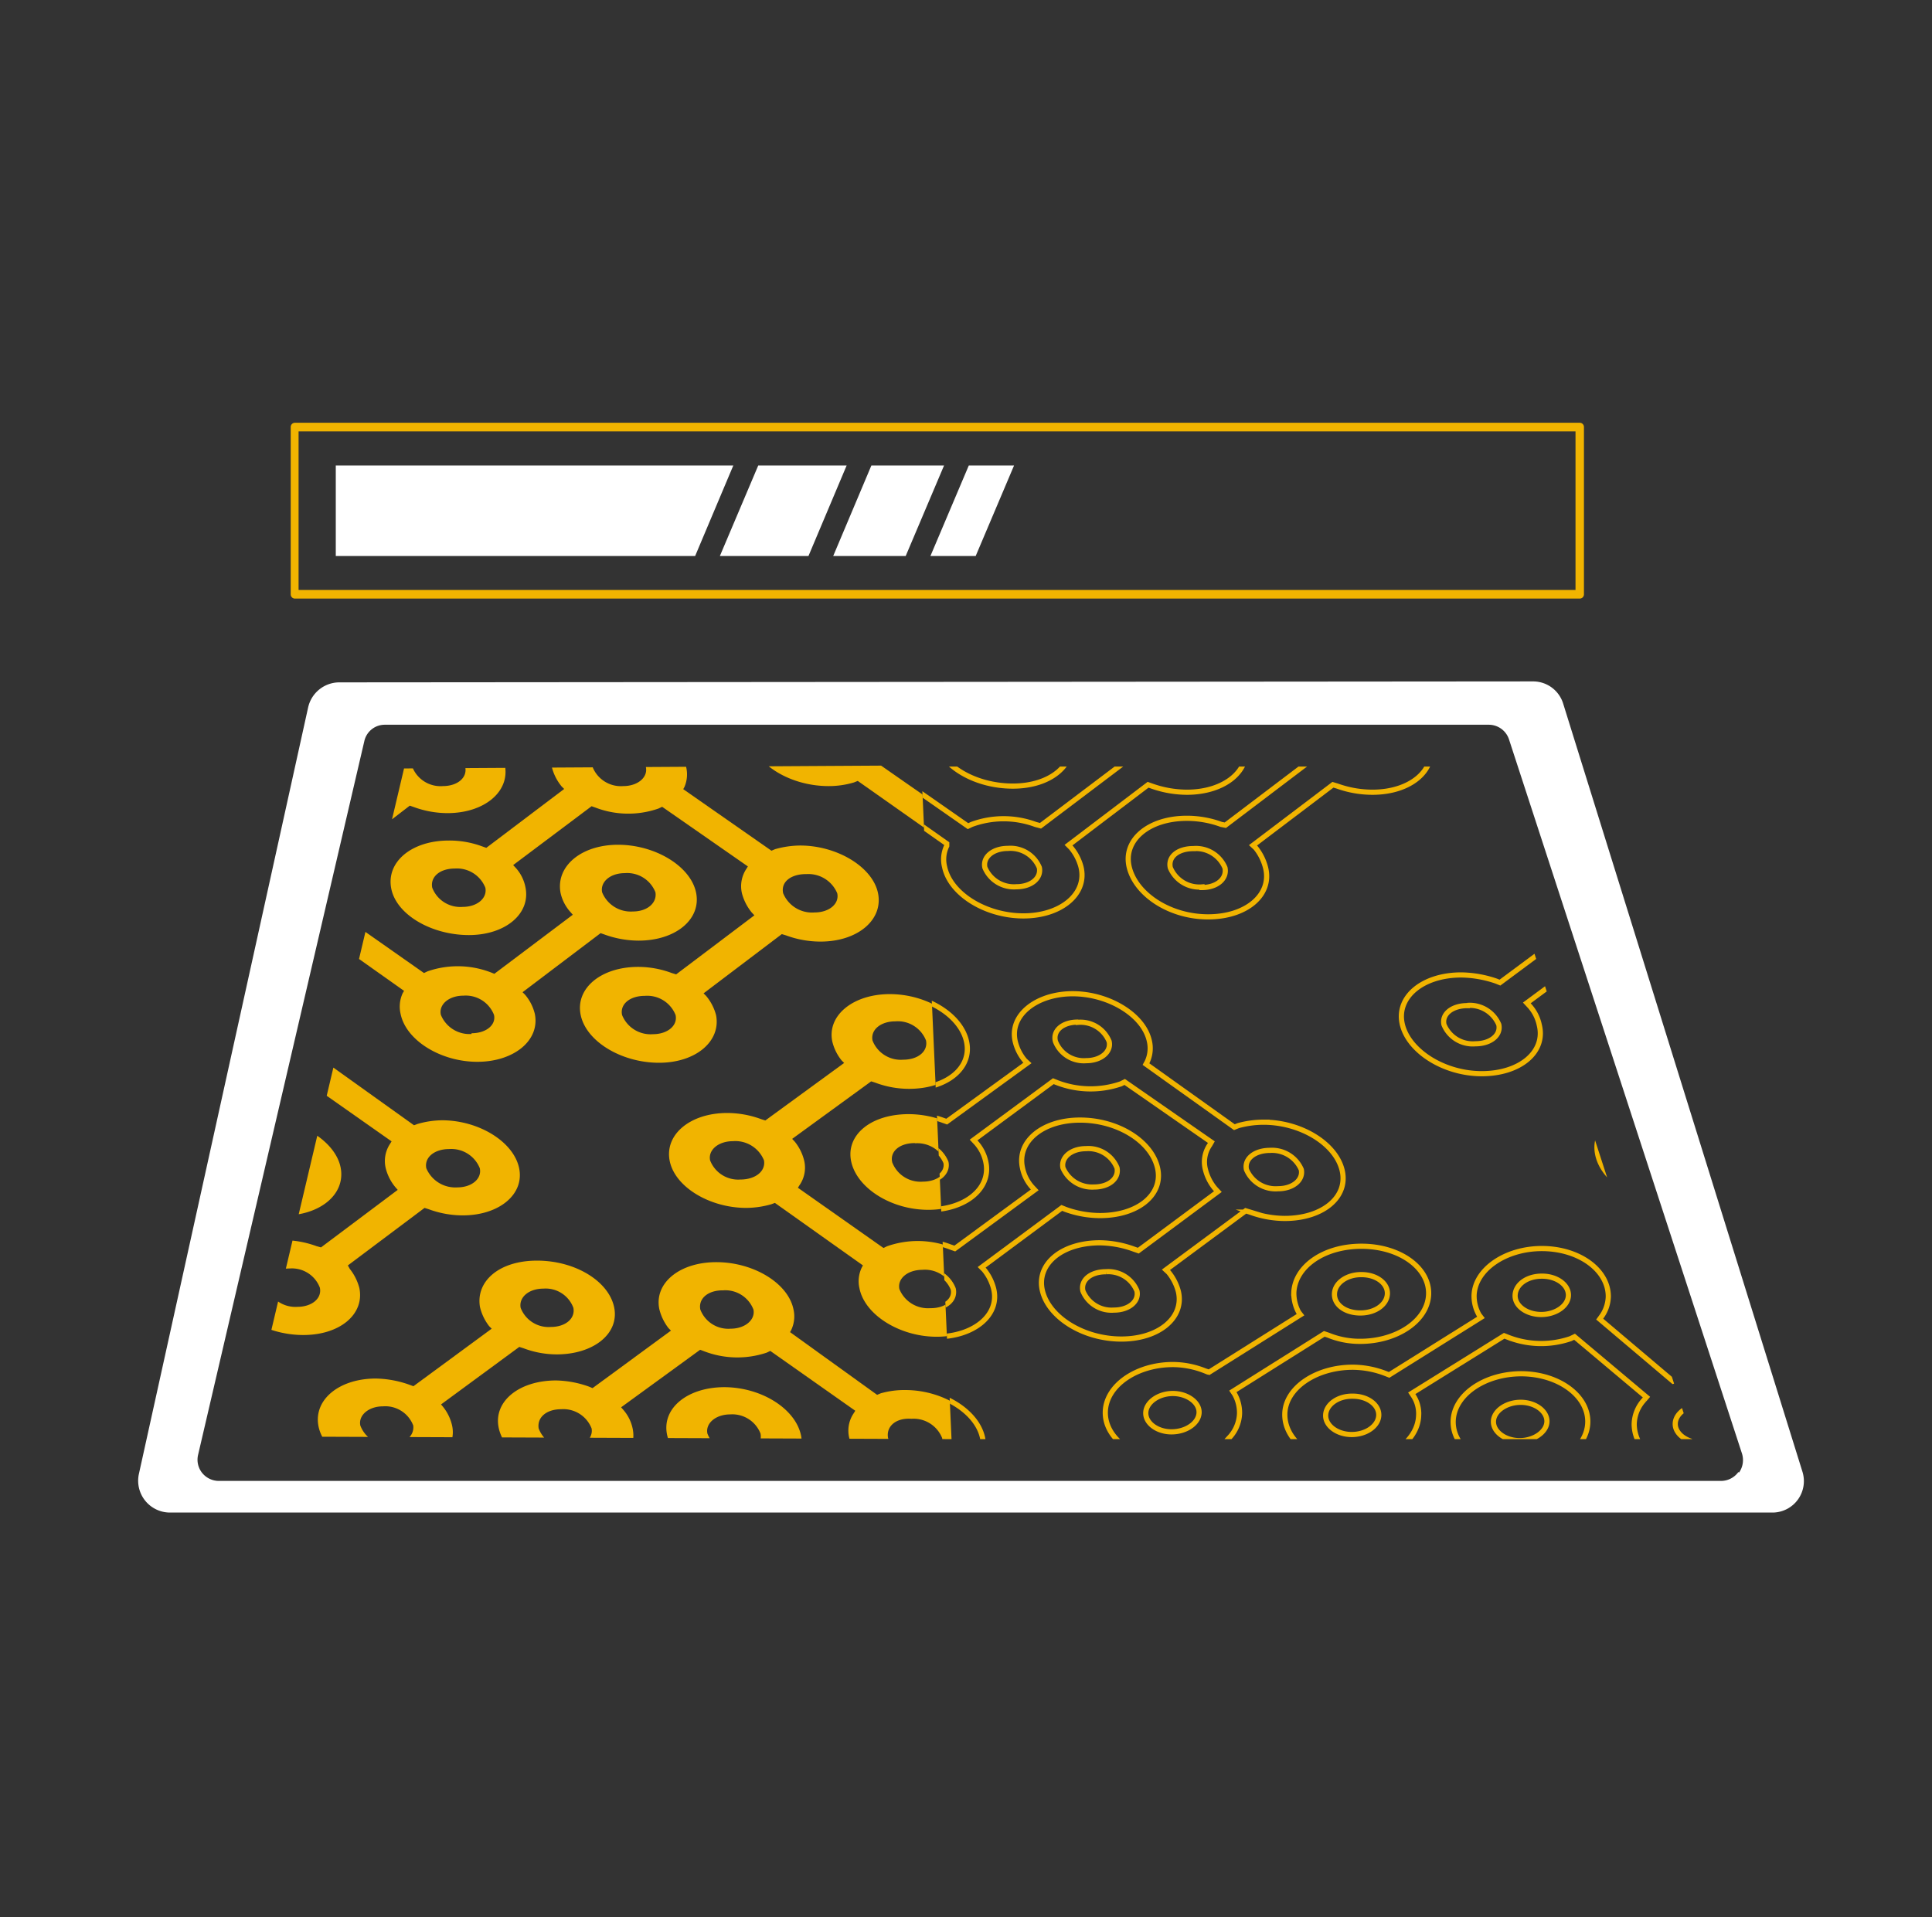 <svg id="Calque_1" data-name="Calque 1" xmlns="http://www.w3.org/2000/svg" xmlns:xlink="http://www.w3.org/1999/xlink" viewBox="0 0 100.75 100"><rect x="0" y="0" width="100.75" height="100" fill="#333333" stroke="none"/><defs><style>.cls-1,.cls-6{fill:none;}.cls-2{fill:#f1b400;}.cls-3{fill:#fff;}.cls-4{clip-path:url(#clip-path);}.cls-5{clip-path:url(#clip-path-2);}.cls-6{stroke:#f1b400;stroke-miterlimit:10;stroke-width:0.27px;}</style><clipPath id="clip-path"><polygon class="cls-1" points="49.62 75.06 12.84 74.92 21.07 40.08 48.04 39.92 49.62 75.06"/></clipPath><clipPath id="clip-path-2"><polygon class="cls-1" points="88.24 75.06 49.62 75.06 48.04 39.98 76.85 39.98 88.24 75.06"/></clipPath></defs><title>EMSF_Pictos - Product-PCB</title><path class="cls-2" d="M82.38,31.22h-67a.22.22,0,0,1-.22-.22V22.28a.22.22,0,0,1,.22-.23h67a.22.22,0,0,1,.22.23V31A.22.22,0,0,1,82.38,31.22Zm-66.81-.45H82.16V22.5H15.57Z"/><polygon class="cls-3" points="36.25 29 17.51 29 17.51 24.28 38.24 24.28 36.25 29"/><polygon class="cls-3" points="42.16 29 37.54 29 39.54 24.28 44.15 24.28 42.16 29"/><polygon class="cls-3" points="47.23 29 43.45 29 45.44 24.28 49.23 24.28 47.23 29"/><polygon class="cls-3" points="50.88 29 48.52 29 50.52 24.28 52.88 24.28 50.88 29"/><g class="cls-4"><path class="cls-2" d="M32.23,44.06c-1.92,0-3.25,1.12-3,2.5a2.17,2.17,0,0,0,.51,1l.13.15-4.09,3.08-.2-.08a4.81,4.81,0,0,0-3.28-.05l-.19.09-4.43-3.11.08-.13A1.67,1.67,0,0,0,18,46.24a2.33,2.33,0,0,0-.5-1l-.13-.15,4-3.07.23.08a5.13,5.13,0,0,0,1.73.31c1.93,0,3.26-1.12,3-2.49s-2.08-2.45-4-2.44S19.14,38.61,19.42,40a2.69,2.69,0,0,0,.5,1l.13.13-4,3.06-.22-.08A5.25,5.25,0,0,0,14,43.77c-1.9,0-3.22,1.12-2.94,2.49s2.06,2.47,4,2.47a4.79,4.79,0,0,0,1.29-.18l.19-.08,4.53,3.21L21,51.8a1.67,1.67,0,0,0-.11,1.08c.28,1.38,2.09,2.5,4,2.5s3.28-1.12,3-2.5a2.42,2.42,0,0,0-.51-1l-.13-.13,4.07-3.08.2.07a5.27,5.27,0,0,0,1.78.32c1.94,0,3.28-1.12,3-2.5S34.17,44.06,32.23,44.06ZM22.67,39a1.56,1.56,0,0,1,1.59,1c.12.55-.39,1-1.17,1a1.58,1.58,0,0,1-1.59-1C21.39,39.41,21.92,39,22.67,39Zm-7.92,8.27a1.58,1.58,0,0,1-1.58-1c-.11-.53.42-1,1.17-1a1.6,1.6,0,0,1,1.61,1C16.06,46.79,15.53,47.23,14.75,47.23Zm9.84,6.66a1.61,1.61,0,0,1-1.6-1c-.12-.54.42-1,1.18-1a1.58,1.58,0,0,1,1.59,1C25.88,53.44,25.37,53.89,24.59,53.89ZM33,47.54a1.61,1.61,0,0,1-1.6-1c-.11-.54.42-1,1.18-1a1.58,1.58,0,0,1,1.6,1C34.27,47.09,33.76,47.54,33,47.54Z"/><path class="cls-2" d="M24.45,48.77c1.91,0,3.24-1.12,2.95-2.5a2.1,2.1,0,0,0-.5-1l-.14-.15,4.09-3.07.2.07a4.78,4.78,0,0,0,3.29.05l.19-.09L39,45.19l-.08.13a1.63,1.63,0,0,0-.23,1.27,2.61,2.61,0,0,0,.51,1l.14.15-4.08,3.08-.23-.07a5,5,0,0,0-1.75-.32c-1.94,0-3.28,1.12-3,2.5s2.11,2.49,4.06,2.5,3.27-1.13,3-2.49a2.58,2.58,0,0,0-.52-1l-.13-.13,4.08-3.09.23.07a5.2,5.2,0,0,0,1.79.32c1.93,0,3.27-1.13,3-2.51s-2.14-2.5-4.06-2.5a4.87,4.87,0,0,0-1.31.19l-.19.08-4.6-3.21.06-.11A1.65,1.65,0,0,0,35.78,40c-.3-1.38-2.11-2.48-4-2.47s-3.27,1.12-3,2.49a2.57,2.57,0,0,0,.51,1l.13.13-4.06,3.07-.2-.07a4.91,4.91,0,0,0-1.76-.31c-1.93,0-3.26,1.11-3,2.49S22.51,48.77,24.45,48.77Zm9.6,5.17a1.6,1.6,0,0,1-1.61-1c-.12-.56.4-1,1.19-1a1.59,1.59,0,0,1,1.6,1C35.35,53.49,34.81,53.94,34.05,53.94Zm8-8.35a1.63,1.63,0,0,1,1.61,1c.12.54-.41,1-1.18,1a1.63,1.63,0,0,1-1.64-1C40.71,46,41.24,45.6,42,45.59ZM32.08,39a1.61,1.61,0,0,1,1.6,1c.12.54-.42,1-1.18,1a1.59,1.59,0,0,1-1.6-1C30.78,39.42,31.29,39,32.08,39ZM23.72,45.3a1.59,1.59,0,0,1,1.59,1c.11.54-.42,1-1.18,1a1.57,1.57,0,0,1-1.59-1C22.43,45.74,22.93,45.3,23.72,45.3Z"/><path class="cls-2" d="M56.32,58.42c-1.94,0-3.3,1.11-3,2.49a2.13,2.13,0,0,0,.5,1l.14.15-4.17,3.06-.2-.07A4.81,4.81,0,0,0,46.26,65l-.19.09-4.46-3.14.08-.13a1.6,1.6,0,0,0,.25-1.27,2.52,2.52,0,0,0-.49-1l-.14-.15,4.12-3,.22.07a5,5,0,0,0,1.75.32c2,0,3.31-1.11,3-2.48s-2.09-2.46-4-2.46-3.27,1.11-3,2.46a2.49,2.49,0,0,0,.49,1l.13.13-4.11,3-.22-.07a5.13,5.13,0,0,0-1.77-.32c-1.91,0-3.26,1.11-3,2.48S37,63,38.92,63a4.85,4.85,0,0,0,1.3-.19l.19-.07L45,66l-.06.11a1.65,1.65,0,0,0-.12,1.09c.28,1.38,2.09,2.51,4,2.52s3.33-1.1,3-2.49a2.55,2.55,0,0,0-.5-1l-.13-.13L55.37,63l.2.08a5.33,5.33,0,0,0,1.79.32c2,0,3.33-1.11,3-2.5S58.28,58.42,56.32,58.42Zm-9.63-5.15a1.58,1.58,0,0,1,1.6,1c.11.55-.4,1-1.19,1a1.58,1.58,0,0,1-1.6-1C45.39,53.71,45.93,53.27,46.69,53.27Zm-8.08,8.25a1.57,1.57,0,0,1-1.58-1c-.11-.54.43-1,1.19-1a1.61,1.61,0,0,1,1.62,1C39.94,61.08,39.4,61.52,38.61,61.52Zm9.9,6.71a1.61,1.61,0,0,1-1.61-1c-.11-.55.44-1,1.2-1a1.58,1.58,0,0,1,1.61,1C49.83,67.79,49.31,68.24,48.51,68.23Zm8.54-6.32a1.65,1.65,0,0,1-1.62-1c-.11-.54.43-1,1.2-1a1.61,1.61,0,0,1,1.62,1C58.36,61.46,57.84,61.91,57.05,61.91Z"/><path class="cls-2" d="M48.41,63.1c1.93,0,3.29-1.11,3-2.49a2.15,2.15,0,0,0-.5-1l-.14-.15,4.16-3.07.2.08a4.87,4.87,0,0,0,3.32.06l.2-.1,4.52,3.14-.08.14A1.56,1.56,0,0,0,62.86,61a2.48,2.48,0,0,0,.51,1l.14.15-4.15,3.08-.23-.08a5.38,5.38,0,0,0-1.77-.33c-2,0-3.33,1.12-3,2.5s2.12,2.51,4.09,2.52,3.32-1.11,3-2.48a2.65,2.65,0,0,0-.51-1l-.14-.13,4.16-3.08.23.07a5.31,5.31,0,0,0,1.8.33c2,0,3.33-1.12,3-2.51s-2.15-2.51-4.1-2.51a5,5,0,0,0-1.32.18l-.2.08L59.76,55.5l.06-.11a1.67,1.67,0,0,0,.12-1.08c-.29-1.37-2.12-2.48-4-2.48s-3.31,1.11-3,2.48a2.42,2.42,0,0,0,.5,1l.14.13L49.37,58.5l-.2-.07a5.27,5.27,0,0,0-1.78-.32c-2,0-3.3,1.11-3,2.48S46.46,63.1,48.41,63.1Zm9.68,5.23a1.61,1.61,0,0,1-1.62-1c-.12-.56.4-1,1.2-1a1.61,1.61,0,0,1,1.62,1C59.41,67.88,58.86,68.33,58.09,68.33ZM66.23,60a1.66,1.66,0,0,1,1.63,1c.11.54-.43,1-1.21,1A1.65,1.65,0,0,1,65,61C64.88,60.44,65.43,60,66.23,60Zm-10-6.68a1.61,1.61,0,0,1,1.61,1c.12.54-.43,1-1.19,1a1.59,1.59,0,0,1-1.61-1C54.89,53.76,55.41,53.31,56.2,53.31Zm-8.5,6.31a1.61,1.61,0,0,1,1.6,1c.11.54-.43,1-1.2,1a1.58,1.58,0,0,1-1.6-1C46.39,60.06,46.91,59.62,47.7,59.62Z"/><path class="cls-2" d="M85.32,51.21c-2,0-3.36,1.13-3.06,2.54a2.16,2.16,0,0,0,.52,1l.14.15-4.24,3.13L78.47,58a5,5,0,0,0-3.39-.06l-.19.1-4.58-3.19.08-.14a1.62,1.62,0,0,0,.25-1.28,2.58,2.58,0,0,0-.51-1L70,52.23l4.19-3.12.23.08a5.2,5.2,0,0,0,1.79.32c2,0,3.37-1.14,3.08-2.53s-2.15-2.5-4.14-2.5-3.34,1.14-3,2.51a2.62,2.62,0,0,0,.51,1l.14.13-4.19,3.12-.23-.08a5.31,5.31,0,0,0-1.81-.32c-2,0-3.32,1.13-3,2.53s2.13,2.53,4.09,2.53a5,5,0,0,0,1.33-.19l.2-.07L73.76,59l-.06.12a1.74,1.74,0,0,0-.12,1.1c.3,1.41,2.16,2.55,4.14,2.56s3.39-1.13,3.09-2.54a2.55,2.55,0,0,0-.51-1L80.16,59l4.21-3.13.21.08a5.9,5.9,0,0,0,1.84.33c2,0,3.4-1.14,3.09-2.55S87.33,51.21,85.32,51.21ZM75.46,46a1.59,1.59,0,0,1,1.63,1c.12.57-.41,1-1.21,1a1.63,1.63,0,0,1-1.64-1C74.13,46.44,74.68,46,75.46,46ZM67.24,54.4a1.64,1.64,0,0,1-1.62-1c-.12-.55.43-1,1.21-1a1.66,1.66,0,0,1,1.66,1C68.6,54,68.05,54.4,67.24,54.4ZM77.4,61.21a1.67,1.67,0,0,1-1.65-1c-.12-.55.43-1,1.22-1a1.64,1.64,0,0,1,1.65,1C78.74,60.75,78.21,61.21,77.4,61.21Zm8.68-6.46a1.66,1.66,0,0,1-1.65-1c-.12-.55.43-1,1.22-1a1.65,1.65,0,0,1,1.66,1C87.43,54.3,86.9,54.76,86.08,54.75Z"/><path class="cls-2" d="M77.27,56c2,0,3.35-1.14,3-2.54a2.14,2.14,0,0,0-.51-1l-.14-.15,4.23-3.13.21.08a5,5,0,0,0,3.4.05l.19-.09,4.64,3.18-.08.13A1.62,1.62,0,0,0,92,53.8a2.48,2.48,0,0,0,.53,1l.14.15-4.23,3.14L88.23,58a5.36,5.36,0,0,0-1.81-.33c-2,0-3.4,1.14-3.1,2.55s2.17,2.54,4.19,2.55,3.38-1.14,3.08-2.53a2.61,2.61,0,0,0-.53-1.05l-.13-.14L94.16,56l.23.08a5.81,5.81,0,0,0,1.85.33c2,0,3.39-1.15,3.08-2.56s-2.21-2.55-4.2-2.55a5.18,5.18,0,0,0-1.35.19l-.2.08-4.74-3.28.06-.12A1.71,1.71,0,0,0,89,47c-.3-1.4-2.17-2.53-4.15-2.53S81.47,45.64,81.77,47a2.48,2.48,0,0,0,.52,1l.13.13-4.2,3.12-.2-.08a5.81,5.81,0,0,0-1.82-.32c-2,0-3.38,1.14-3.08,2.54S75.27,56,77.27,56Zm9.91,5.29a1.65,1.65,0,0,1-1.66-1c-.12-.57.41-1,1.23-1a1.65,1.65,0,0,1,1.66,1C88.53,60.83,88,61.28,87.18,61.28Zm8.28-8.49a1.69,1.69,0,0,1,1.67,1c.12.55-.44,1-1.23,1a1.72,1.72,0,0,1-1.7-1C94.08,53.25,94.64,52.79,95.46,52.79ZM85.17,46a1.66,1.66,0,0,1,1.66,1c.12.55-.43,1-1.22,1A1.62,1.62,0,0,1,84,47C83.84,46.47,84.36,46,85.17,46Zm-8.65,6.44a1.64,1.64,0,0,1,1.64,1c.12.55-.43,1-1.22,1a1.62,1.62,0,0,1-1.64-1C75.18,52.9,75.71,52.45,76.52,52.45Z"/><path class="cls-2" d="M-19,56.17c1.84,0,3.17-1.08,2.93-2.43a2,2,0,0,0-.44-1l-.13-.15,4-3,.19.07a4.56,4.56,0,0,0,3.17.06l.19-.1,4.22,3.05-.07.13a1.61,1.61,0,0,0-.27,1.23,2.48,2.48,0,0,0,.46,1l.13.14-4,3-.22-.08a4.81,4.81,0,0,0-1.68-.31c-1.88,0-3.21,1.09-3,2.44s2,2.43,3.84,2.44,3.19-1.09,3-2.43a2.43,2.43,0,0,0-.46-1l-.12-.13,4-3,.22.08a5,5,0,0,0,1.71.31c1.87,0,3.2-1.09,3-2.44s-2-2.44-3.83-2.44a4.64,4.64,0,0,0-1.27.18l-.19.07-4.32-3.13,0-.11a1.6,1.6,0,0,0,.14-1c-.24-1.34-2-2.42-3.79-2.41s-3.19,1.09-3,2.42a2.41,2.41,0,0,0,.45,1l.13.12-4,3-.19-.07a5,5,0,0,0-1.69-.31c-1.86,0-3.19,1.09-3,2.42S-20.86,56.17-19,56.17Zm9.1,5.06a1.47,1.47,0,0,1-1.52-1c-.1-.55.41-1,1.17-1a1.47,1.47,0,0,1,1.52,1C-8.62,60.8-9.16,61.24-9.89,61.23Zm8-8.12a1.52,1.52,0,0,1,1.53,1c.1.52-.44,1-1.18,1a1.53,1.53,0,0,1-1.55-1C-3.2,53.55-2.67,53.11-1.91,53.11Zm-9.39-6.48a1.49,1.49,0,0,1,1.52,1c.09.53-.44,1-1.17,1a1.46,1.46,0,0,1-1.51-1C-12.56,47.07-12,46.63-11.3,46.63Zm-8.28,6.15a1.51,1.51,0,0,1,1.51,1c.09.53-.44,1-1.17,1a1.46,1.46,0,0,1-1.51-1C-20.84,53.22-20.33,52.78-19.58,52.78Z"/><path class="cls-2" d="M37.78,72.35c-1.91,0-3.26,1.08-3,2.45a2.18,2.18,0,0,0,.49,1l.13.15-4.13,3-.19-.08a4.82,4.82,0,0,0-3.28-.08l-.19.09-4.36-3.13.07-.13a1.59,1.59,0,0,0,.26-1.25,2.4,2.4,0,0,0-.48-1L23,73.25l4.08-3,.22.07a4.91,4.91,0,0,0,1.73.32c1.92,0,3.27-1.08,3-2.44s-2-2.44-4-2.45-3.23,1.08-3,2.42a2.6,2.6,0,0,0,.48,1l.13.13-4.08,3-.22-.08a5.46,5.46,0,0,0-1.74-.32c-1.89,0-3.23,1.08-3,2.44s2,2.47,3.91,2.49a4.71,4.71,0,0,0,1.28-.18l.2-.07,4.46,3.23-.06.11A1.65,1.65,0,0,0,26.34,81c.26,1.37,2,2.5,3.95,2.52s3.29-1.09,3-2.46a2.46,2.46,0,0,0-.48-1l-.13-.13,4.1-3L37,77a5.47,5.47,0,0,0,1.77.32c1.94,0,3.29-1.08,3-2.46S39.72,72.36,37.78,72.35Zm-9.44-5.14a1.54,1.54,0,0,1,1.56,1c.11.55-.4,1-1.18,1a1.56,1.56,0,0,1-1.57-1C27.05,67.65,27.59,67.21,28.34,67.21Zm-8,8.14a1.55,1.55,0,0,1-1.55-1c-.11-.53.43-1,1.18-1a1.56,1.56,0,0,1,1.58,1C21.62,74.91,21.08,75.35,20.3,75.35ZM30,82a1.59,1.59,0,0,1-1.58-1c-.1-.54.44-1,1.2-1a1.54,1.54,0,0,1,1.57,1C31.3,81.6,30.79,82,30,82Zm8.47-6.23a1.57,1.57,0,0,1-1.58-1c-.11-.53.43-1,1.19-1a1.58,1.58,0,0,1,1.58,1C39.77,75.37,39.26,75.81,38.47,75.8Z"/><path class="cls-2" d="M30,77c1.9,0,3.25-1.08,3-2.45a2.15,2.15,0,0,0-.48-1l-.13-.15,4.12-3,.19.07a4.82,4.82,0,0,0,3.28.08l.19-.09,4.43,3.12-.08.13a1.61,1.61,0,0,0-.24,1.26,2.39,2.39,0,0,0,.49,1l.14.15-4.12,3L40.49,79a5.16,5.16,0,0,0-1.74-.33c-1.94,0-3.29,1.09-3,2.46s2.06,2.49,4,2.51,3.28-1.08,3-2.45a2.69,2.69,0,0,0-.5-1l-.13-.13,4.12-3,.23.08a5.34,5.34,0,0,0,1.77.33c1.93,0,3.29-1.09,3-2.47s-2.09-2.49-4-2.5a4.52,4.52,0,0,0-1.31.17l-.19.08L41.2,69.48l.06-.11a1.65,1.65,0,0,0,.12-1.07c-.27-1.36-2.06-2.46-4-2.47s-3.27,1.09-3,2.44a2.63,2.63,0,0,0,.48,1l.13.13-4.09,3-.19-.08A5.36,5.36,0,0,0,29,72c-1.92,0-3.26,1.08-3,2.44S28,76.94,30,77Zm9.49,5.21a1.59,1.59,0,0,1-1.59-1c-.11-.56.41-1,1.2-1a1.58,1.58,0,0,1,1.59,1C40.75,81.73,40.21,82.17,39.44,82.16ZM47.53,74a1.6,1.6,0,0,1,1.6,1c.11.54-.43,1-1.19,1a1.62,1.62,0,0,1-1.63-1C46.2,74.38,46.74,73.94,47.53,74ZM37.71,67.3a1.57,1.57,0,0,1,1.58,1c.11.53-.43,1-1.19,1a1.56,1.56,0,0,1-1.58-1C36.41,67.73,36.92,67.29,37.71,67.3Zm-8.44,6.2a1.58,1.58,0,0,1,1.58,1c.1.53-.44,1-1.19,1a1.54,1.54,0,0,1-1.57-1C28,73.93,28.49,73.5,29.27,73.5Z"/><path class="cls-2" d="M79.34,71.65c-1.92,0-3.52,1.1-3.56,2.47a1.83,1.83,0,0,0,.27,1l.1.15-4.83,3-.18-.08a4.66,4.66,0,0,0-3.27-.08l-.22.09L64,75.1l.11-.12a1.93,1.93,0,0,0,.53-1.26,2,2,0,0,0-.25-1l-.1-.15,4.77-3,.21.07a4.34,4.34,0,0,0,1.66.32c1.93,0,3.53-1.09,3.57-2.46S73,65,71,65s-3.49,1.09-3.53,2.44a2.11,2.11,0,0,0,.25,1l.1.13-4.77,3-.21-.07a4.6,4.6,0,0,0-1.67-.33c-1.9,0-3.49,1.09-3.53,2.46s1.47,2.5,3.36,2.51A5.29,5.29,0,0,0,62.38,76l.21-.07,3.76,3.25-.09.11a2,2,0,0,0-.37,1.08c0,1.39,1.5,2.53,3.41,2.54s3.55-1.09,3.59-2.48a2.08,2.08,0,0,0-.26-1l-.11-.13,4.81-3.05.18.08a4.91,4.91,0,0,0,1.71.33c1.94,0,3.55-1.1,3.58-2.48S81.28,71.66,79.34,71.65ZM71,66.48c.78,0,1.37.45,1.35,1s-.62,1-1.41,1-1.37-.43-1.35-1S70.24,66.47,71,66.48Zm-9.91,8.2c-.75,0-1.36-.46-1.34-1s.66-1,1.41-1,1.39.46,1.37,1S61.87,74.68,61.09,74.68Zm8.25,6.73c-.76,0-1.37-.46-1.36-1s.66-1,1.42-1,1.38.46,1.36,1S70.13,81.42,69.34,81.41Zm9.91-6.27c-.76,0-1.38-.46-1.37-1s.66-1,1.42-1,1.38.46,1.37,1S80,75.14,79.25,75.14Z"/><path class="cls-2" d="M70.43,76.29c1.91,0,3.51-1.09,3.55-2.47a1.71,1.71,0,0,0-.26-1l-.1-.15,4.82-3,.18.07a4.74,4.74,0,0,0,3.28.08l.21-.1,3.75,3.15-.11.13a1.93,1.93,0,0,0-.53,1.27,2,2,0,0,0,.27,1l.1.15-4.81,3.06-.21-.08A4.45,4.45,0,0,0,78.89,78c-2,0-3.56,1.09-3.59,2.48s1.51,2.51,3.47,2.53,3.54-1.1,3.57-2.47a2.11,2.11,0,0,0-.27-1l-.1-.14,4.82-3,.21.07a4.65,4.65,0,0,0,1.71.33c1.94,0,3.55-1.1,3.58-2.48s-1.55-2.52-3.48-2.53a5.43,5.43,0,0,0-1.35.18l-.21.07-3.83-3.24.08-.11a1.87,1.87,0,0,0,.37-1.07c0-1.38-1.52-2.49-3.44-2.5s-3.53,1.1-3.56,2.46a2,2,0,0,0,.26,1l.1.13-4.79,3-.18-.07a4.84,4.84,0,0,0-1.69-.33C68.64,71.3,67,72.4,67,73.78S68.49,76.28,70.43,76.29Zm8.37,5.26c-.79,0-1.38-.47-1.37-1s.63-1,1.42-1,1.39.44,1.37,1S79.57,81.55,78.8,81.55Zm10-8.29c.77,0,1.4.46,1.39,1s-.66,1-1.43,1-1.41-.46-1.4-1S88,73.26,88.78,73.26Zm-8.38-6.7c.76,0,1.38.45,1.37,1s-.66,1-1.42,1-1.38-.45-1.36-1S79.61,66.56,80.4,66.56Zm-9.87,6.26c.76,0,1.37.45,1.35,1s-.65,1-1.41,1-1.37-.46-1.36-1S69.74,72.81,70.53,72.82Z"/><path class="cls-2" d="M13.77,58.37c-1.89,0-3.21,1.1-2.93,2.46a2.28,2.28,0,0,0,.49,1l.14.15L7.41,65l-.19-.08A4.7,4.7,0,0,0,4,64.86L3.79,65l-4.35-3.1.08-.13a1.62,1.62,0,0,0,.24-1.25,2.52,2.52,0,0,0-.48-1l-.14-.14,4-3,.22.08a5,5,0,0,0,1.71.31c1.9,0,3.22-1.1,2.94-2.45s-2-2.43-3.93-2.43S.9,52.92,1.17,54.26a2.63,2.63,0,0,0,.48,1l.13.13-4,3-.22-.07A5.1,5.1,0,0,0-4.17,58C-6,58-7.34,59.1-7.08,60.46s2,2.46,3.89,2.47a5.05,5.05,0,0,0,1.27-.18l.19-.08,4.45,3.2L2.66,66a1.72,1.72,0,0,0-.12,1.07c.28,1.37,2.05,2.49,3.94,2.5s3.24-1.1,3-2.47a2.66,2.66,0,0,0-.49-1L8.82,66l4-3,.2.08a5.63,5.63,0,0,0,1.75.32c1.92,0,3.24-1.1,3-2.47S15.69,58.38,13.77,58.37ZM4.38,53.29a1.54,1.54,0,0,1,1.56,1c.11.55-.39,1-1.16,1a1.55,1.55,0,0,1-1.56-1C3.11,53.73,3.64,53.29,4.38,53.29Zm-7.86,8.15a1.55,1.55,0,0,1-1.55-1c-.11-.53.42-1,1.16-1a1.57,1.57,0,0,1,1.58,1C-2.19,61-2.72,61.44-3.48,61.44Zm9.66,6.63a1.6,1.6,0,0,1-1.58-1c-.1-.53.43-1,1.17-1a1.55,1.55,0,0,1,1.57,1C7.45,67.63,7,68.07,6.18,68.07Zm8.31-6.25a1.6,1.6,0,0,1-1.58-1c-.11-.54.42-1,1.17-1a1.58,1.58,0,0,1,1.58,1C15.77,61.38,15.26,61.82,14.49,61.82Z"/><path class="cls-2" d="M6.07,63C8,63,9.28,61.9,9,60.54a2.1,2.1,0,0,0-.49-1l-.13-.15,4-3,.2.07a4.64,4.64,0,0,0,3.24.06l.19-.09,4.41,3.1-.08.13a1.62,1.62,0,0,0-.23,1.25,2.48,2.48,0,0,0,.5,1l.13.15-4,3L16.52,65a5.14,5.14,0,0,0-1.73-.32c-1.92,0-3.24,1.1-3,2.47s2.06,2.47,4,2.48,3.23-1.09,2.95-2.45a2.69,2.69,0,0,0-.5-1L18.14,66l4-3,.22.07a5.13,5.13,0,0,0,1.77.32c1.9,0,3.23-1.1,2.94-2.47s-2.09-2.48-4-2.49a4.72,4.72,0,0,0-1.29.19l-.19.07L17.13,55.5l.05-.11a1.72,1.72,0,0,0,.12-1.07c-.29-1.35-2.07-2.45-4-2.45S10.12,53,10.4,54.32a2.42,2.42,0,0,0,.49,1l.13.13-4,3-.19-.07a5,5,0,0,0-1.74-.32c-1.9,0-3.22,1.1-2.95,2.46S4.16,63,6.07,63Zm9.44,5.16a1.58,1.58,0,0,1-1.58-1c-.11-.56.39-1,1.17-1a1.56,1.56,0,0,1,1.58,1C16.8,67.72,16.26,68.16,15.51,68.16Zm7.92-8.23a1.6,1.6,0,0,1,1.59,1c.12.54-.41,1-1.17,1a1.64,1.64,0,0,1-1.62-1C22.12,60.37,22.65,59.93,23.43,59.93Zm-9.78-6.6a1.59,1.59,0,0,1,1.58,1c.11.54-.42,1-1.17,1a1.57,1.57,0,0,1-1.57-1C12.38,53.77,12.88,53.33,13.65,53.33ZM5.37,59.56a1.55,1.55,0,0,1,1.56,1c.11.53-.42,1-1.16,1a1.53,1.53,0,0,1-1.56-1C4.1,60,4.6,59.56,5.37,59.56Z"/><path class="cls-2" d="M60.77,36.21c-2,0-3.32,1.15-3,2.56a2.26,2.26,0,0,0,.52,1l.14.15-4.17,3.15L54,43A4.81,4.81,0,0,0,50.67,43l-.19.09-4.55-3.17.08-.13a1.64,1.64,0,0,0,.23-1.29,2.58,2.58,0,0,0-.51-1l-.14-.15,4.13-3.14.23.08a5.36,5.36,0,0,0,1.77.31c2,0,3.34-1.15,3-2.55s-2.15-2.5-4.12-2.48-3.3,1.15-3,2.52a2.52,2.52,0,0,0,.51,1l.14.13-4.13,3.13-.23-.07A5.2,5.2,0,0,0,42.14,36c-1.94,0-3.29,1.15-3,2.54S41.27,41,43.21,41a4.57,4.57,0,0,0,1.32-.19l.2-.08L49.37,44l0,.12a1.61,1.61,0,0,0-.11,1.1c.3,1.41,2.15,2.55,4.11,2.55s3.35-1.15,3-2.56a2.58,2.58,0,0,0-.52-1l-.13-.13,4.15-3.15.2.07a5.54,5.54,0,0,0,1.82.32c2,0,3.36-1.15,3.05-2.56S62.76,36.2,60.77,36.21ZM51,31a1.62,1.62,0,0,1,1.63,1c.13.57-.39,1-1.2,1a1.61,1.61,0,0,1-1.62-1C49.65,31.48,50.19,31,51,31Zm-8.07,8.46a1.62,1.62,0,0,1-1.62-1c-.12-.55.42-1,1.19-1a1.65,1.65,0,0,1,1.65,1C44.23,39,43.69,39.48,42.89,39.48ZM53,46.25a1.64,1.64,0,0,1-1.64-1c-.12-.55.42-1,1.2-1a1.63,1.63,0,0,1,1.64,1C54.31,45.79,53.79,46.25,53,46.25Zm8.56-6.49a1.66,1.66,0,0,1-1.65-1c-.12-.55.43-1,1.21-1a1.62,1.62,0,0,1,1.64,1C62.87,39.3,62.35,39.76,61.55,39.76Z"/><path class="cls-2" d="M52.82,41c2,0,3.32-1.15,3-2.55a2.26,2.26,0,0,0-.52-1l-.14-.15,4.17-3.15.2.07a4.83,4.83,0,0,0,3.37,0l.2-.09,4.61,3.17-.08.13a1.66,1.66,0,0,0-.23,1.3,2.6,2.6,0,0,0,.53,1l.14.15-4.17,3.16L63.69,43a5.25,5.25,0,0,0-1.8-.32c-2,0-3.35,1.15-3,2.56S61,47.82,63,47.82s3.34-1.15,3-2.55a2.72,2.72,0,0,0-.52-1.05l-.14-.13,4.17-3.16.23.07a5.47,5.47,0,0,0,1.83.32c2,0,3.35-1.16,3-2.57s-2.2-2.54-4.18-2.54a5.08,5.08,0,0,0-1.33.2l-.2.08-4.72-3.27.06-.11a1.74,1.74,0,0,0,.11-1.1c-.31-1.4-2.17-2.52-4.13-2.51s-3.34,1.15-3,2.55a2.58,2.58,0,0,0,.51,1l.14.13-4.14,3.15-.2-.08A5.18,5.18,0,0,0,51.73,36c-2,0-3.33,1.15-3,2.55S50.84,41,52.82,41Zm9.86,5.26a1.64,1.64,0,0,1-1.65-1c-.13-.57.39-1,1.2-1a1.64,1.64,0,0,1,1.65,1C64,45.83,63.46,46.29,62.68,46.29Zm8.14-8.53a1.68,1.68,0,0,1,1.66,1c.12.55-.43,1-1.21,1a1.7,1.7,0,0,1-1.69-1C69.46,38.22,70,37.76,70.82,37.76ZM60.59,31a1.65,1.65,0,0,1,1.65,1c.12.55-.43,1-1.2,1a1.6,1.6,0,0,1-1.64-1C59.27,31.47,59.79,31,60.59,31Zm-8.53,6.48a1.65,1.65,0,0,1,1.63,1c.12.55-.42,1-1.2,1a1.62,1.62,0,0,1-1.63-1C50.74,38,51.26,37.49,52.06,37.49Z"/><path class="cls-2" d="M9.78,78.37c-1.53,0-2.63.74-2.43,1.64a1.17,1.17,0,0,0,.37.66l.1.1-3.38,2-.15,0a4.63,4.63,0,0,0-2.63,0l-.16.07-3.44-2.06.07-.08a.94.94,0,0,0,.23-.83A1.42,1.42,0,0,0-2,79.16l-.11-.1,3.35-2,.17,0a4.78,4.78,0,0,0,1.37.2c1.54,0,2.64-.74,2.45-1.63S3.66,74.1,2.14,74.1s-2.6.73-2.43,1.61a1.37,1.37,0,0,0,.36.65l.1.09-3.34,2-.17,0a4.92,4.92,0,0,0-1.39-.2c-1.51,0-2.62.73-2.45,1.63s1.55,1.63,3.07,1.63a4.29,4.29,0,0,0,1-.13l.16,0L.6,83.4l0,.08a.91.91,0,0,0-.13.71c.18.92,1.59,1.67,3.13,1.67S6.23,85.11,6,84.19a1.55,1.55,0,0,0-.37-.67l-.11-.09,3.36-2,.16,0a4.87,4.87,0,0,0,1.41.21c1.57,0,2.67-.74,2.46-1.65S11.33,78.37,9.78,78.37ZM2.33,75.06c.62,0,1.16.28,1.23.63s-.35.64-1,.64-1.15-.27-1.23-.63S1.73,75.06,2.33,75.06ZM-4.3,80.47c-.6,0-1.15-.29-1.22-.64s.38-.65,1-.65,1.17.29,1.24.64S-3.67,80.47-4.3,80.47Zm7.65,4.39c-.61,0-1.18-.3-1.25-.67s.37-.65,1-.65,1.18.29,1.25.65S4,84.86,3.35,84.86Zm6.93-4.2c-.61,0-1.18-.3-1.26-.65s.37-.65,1-.65,1.17.29,1.25.64S10.91,80.65,10.28,80.66Z"/><path class="cls-2" d="M3.41,81.47c1.53,0,2.64-.74,2.45-1.64a1.3,1.3,0,0,0-.37-.66l-.1-.1,3.35-2,.16,0a4.68,4.68,0,0,0,2.62,0l.15-.07,3.5,2-.06.08a.9.9,0,0,0-.21.83,1.39,1.39,0,0,0,.38.67l.11.09-3.35,2-.18,0a4.7,4.7,0,0,0-1.4-.21c-1.56,0-2.67.74-2.47,1.66s1.62,1.66,3.19,1.65,2.66-.75,2.46-1.66a1.59,1.59,0,0,0-.39-.68l-.1-.08,3.35-2,.18,0a5.26,5.26,0,0,0,1.43.21c1.55,0,2.64-.75,2.43-1.66s-1.66-1.64-3.2-1.63a4.79,4.79,0,0,0-1,.12l-.16,0-3.58-2.08,0-.08a1,1,0,0,0,.11-.7c-.2-.89-1.61-1.6-3.13-1.59S7,74.83,7.16,75.72a1.43,1.43,0,0,0,.36.64l.11.09-3.33,2-.16,0a5.09,5.09,0,0,0-1.4-.2c-1.54,0-2.64.73-2.46,1.63S1.86,81.48,3.41,81.47ZM11,84.89c-.63,0-1.18-.3-1.26-.66s.34-.66,1-.66,1.18.28,1.26.66S11.58,84.89,11,84.89Zm6.61-5.52c.62,0,1.19.29,1.27.64s-.35.66-1,.66-1.21-.29-1.3-.65S16.94,79.37,17.57,79.37ZM9.8,75.06c.61,0,1.17.28,1.25.64s-.36.64-1,.64-1.17-.28-1.25-.63S9.18,75.06,9.8,75.06ZM2.94,79.19c.61,0,1.17.29,1.24.64s-.36.65-1,.65S2,80.19,2,79.84,2.32,79.19,2.94,79.19Z"/></g><g class="cls-5"><path class="cls-6" d="M32.23,44.06c-1.92,0-3.25,1.12-3,2.5a2.17,2.17,0,0,0,.51,1l.13.15-4.09,3.08-.2-.08a4.81,4.81,0,0,0-3.28-.05l-.19.09-4.43-3.11.08-.13A1.67,1.67,0,0,0,18,46.24a2.33,2.33,0,0,0-.5-1l-.13-.15,4-3.07.23.08a5.13,5.13,0,0,0,1.73.31c1.93,0,3.26-1.12,3-2.49s-2.08-2.45-4-2.44S19.14,38.61,19.42,40a2.69,2.69,0,0,0,.5,1l.13.13-4,3.06-.22-.08A5.25,5.25,0,0,0,14,43.77c-1.9,0-3.22,1.12-2.94,2.49s2.06,2.47,4,2.47a4.79,4.79,0,0,0,1.29-.18l.19-.08,4.53,3.21L21,51.8a1.67,1.67,0,0,0-.11,1.08c.28,1.38,2.09,2.5,4,2.5s3.28-1.12,3-2.5a2.42,2.42,0,0,0-.51-1l-.13-.13,4.07-3.08.2.07a5.27,5.27,0,0,0,1.78.32c1.94,0,3.28-1.12,3-2.5S34.17,44.06,32.23,44.06ZM22.67,39a1.56,1.56,0,0,1,1.59,1c.12.55-.39,1-1.17,1a1.58,1.58,0,0,1-1.59-1C21.39,39.41,21.92,39,22.67,39Zm-7.92,8.27a1.58,1.58,0,0,1-1.58-1c-.11-.53.42-1,1.17-1a1.6,1.6,0,0,1,1.61,1C16.06,46.79,15.53,47.23,14.75,47.23Zm9.84,6.66a1.61,1.61,0,0,1-1.6-1c-.12-.54.42-1,1.18-1a1.58,1.58,0,0,1,1.59,1C25.88,53.44,25.37,53.89,24.59,53.89ZM33,47.54a1.61,1.61,0,0,1-1.6-1c-.11-.54.42-1,1.18-1a1.58,1.58,0,0,1,1.6,1C34.27,47.09,33.76,47.54,33,47.54Z"/><path class="cls-6" d="M24.45,48.77c1.91,0,3.24-1.12,2.95-2.5a2.1,2.1,0,0,0-.5-1l-.14-.15,4.09-3.07.2.07a4.78,4.78,0,0,0,3.29.05l.19-.09L39,45.19l-.08.13a1.63,1.63,0,0,0-.23,1.27,2.61,2.61,0,0,0,.51,1l.14.15-4.08,3.08-.23-.07a5,5,0,0,0-1.75-.32c-1.94,0-3.28,1.12-3,2.5s2.11,2.49,4.06,2.5,3.27-1.13,3-2.49a2.58,2.58,0,0,0-.52-1l-.13-.13,4.08-3.09.23.07a5.2,5.2,0,0,0,1.79.32c1.93,0,3.27-1.13,3-2.51s-2.14-2.5-4.06-2.5a4.87,4.87,0,0,0-1.31.19l-.19.08-4.6-3.21.06-.11A1.65,1.65,0,0,0,35.78,40c-.3-1.38-2.11-2.48-4-2.47s-3.27,1.12-3,2.49a2.57,2.57,0,0,0,.51,1l.13.13-4.06,3.07-.2-.07a4.91,4.91,0,0,0-1.76-.31c-1.93,0-3.26,1.11-3,2.49S22.51,48.77,24.45,48.77Zm9.6,5.17a1.6,1.6,0,0,1-1.61-1c-.12-.56.4-1,1.19-1a1.59,1.59,0,0,1,1.6,1C35.35,53.49,34.81,53.94,34.05,53.94Zm8-8.35a1.63,1.63,0,0,1,1.61,1c.12.54-.41,1-1.18,1a1.63,1.63,0,0,1-1.64-1C40.71,46,41.24,45.6,42,45.59ZM32.08,39a1.61,1.61,0,0,1,1.6,1c.12.54-.42,1-1.18,1a1.59,1.59,0,0,1-1.6-1C30.78,39.42,31.29,39,32.08,39ZM23.72,45.3a1.59,1.59,0,0,1,1.59,1c.11.54-.42,1-1.18,1a1.57,1.57,0,0,1-1.59-1C22.43,45.74,22.93,45.3,23.72,45.3Z"/><path class="cls-6" d="M56.32,58.42c-1.94,0-3.3,1.11-3,2.49a2.13,2.13,0,0,0,.5,1l.14.15-4.17,3.06-.2-.07A4.81,4.81,0,0,0,46.26,65l-.19.09-4.46-3.14.08-.13a1.6,1.6,0,0,0,.25-1.27,2.52,2.52,0,0,0-.49-1l-.14-.15,4.12-3,.22.07a5,5,0,0,0,1.75.32c2,0,3.31-1.11,3-2.48s-2.09-2.46-4-2.46-3.27,1.11-3,2.46a2.49,2.49,0,0,0,.49,1l.13.13-4.11,3-.22-.07a5.13,5.13,0,0,0-1.77-.32c-1.91,0-3.26,1.11-3,2.48S37,63,38.92,63a4.85,4.85,0,0,0,1.3-.19l.19-.07L45,66l-.06.11a1.65,1.65,0,0,0-.12,1.09c.28,1.38,2.09,2.51,4,2.52s3.33-1.1,3-2.49a2.55,2.55,0,0,0-.5-1l-.13-.13L55.37,63l.2.08a5.33,5.33,0,0,0,1.79.32c2,0,3.33-1.11,3-2.5S58.28,58.42,56.32,58.42Zm-9.63-5.15a1.58,1.58,0,0,1,1.6,1c.11.55-.4,1-1.19,1a1.58,1.58,0,0,1-1.6-1C45.39,53.71,45.93,53.27,46.69,53.27Zm-8.08,8.25a1.57,1.57,0,0,1-1.58-1c-.11-.54.43-1,1.19-1a1.61,1.61,0,0,1,1.62,1C39.94,61.08,39.4,61.52,38.61,61.52Zm9.9,6.71a1.61,1.61,0,0,1-1.61-1c-.11-.55.44-1,1.2-1a1.58,1.58,0,0,1,1.61,1C49.83,67.79,49.31,68.24,48.51,68.23Zm8.54-6.32a1.65,1.65,0,0,1-1.62-1c-.11-.54.43-1,1.2-1a1.61,1.61,0,0,1,1.62,1C58.36,61.46,57.84,61.91,57.05,61.91Z"/><path class="cls-6" d="M48.41,63.1c1.93,0,3.29-1.11,3-2.49a2.15,2.15,0,0,0-.5-1l-.14-.15,4.16-3.07.2.08a4.87,4.87,0,0,0,3.32.06l.2-.1,4.52,3.14-.08.14A1.56,1.56,0,0,0,62.86,61a2.48,2.48,0,0,0,.51,1l.14.15-4.15,3.08-.23-.08a5.38,5.38,0,0,0-1.77-.33c-2,0-3.33,1.12-3,2.5s2.12,2.51,4.09,2.52,3.32-1.11,3-2.48a2.65,2.65,0,0,0-.51-1l-.14-.13,4.16-3.08.23.07a5.31,5.31,0,0,0,1.8.33c2,0,3.33-1.12,3-2.51s-2.15-2.51-4.1-2.51a5,5,0,0,0-1.32.18l-.2.08L59.76,55.5l.06-.11a1.67,1.67,0,0,0,.12-1.08c-.29-1.37-2.12-2.48-4-2.48s-3.31,1.11-3,2.48a2.42,2.42,0,0,0,.5,1l.14.13L49.37,58.5l-.2-.07a5.27,5.27,0,0,0-1.78-.32c-2,0-3.3,1.11-3,2.48S46.46,63.1,48.41,63.1Zm9.68,5.23a1.61,1.61,0,0,1-1.62-1c-.12-.56.4-1,1.2-1a1.61,1.61,0,0,1,1.62,1C59.41,67.88,58.86,68.33,58.09,68.33ZM66.23,60a1.66,1.66,0,0,1,1.63,1c.11.54-.43,1-1.21,1A1.65,1.65,0,0,1,65,61C64.88,60.44,65.43,60,66.23,60Zm-10-6.68a1.61,1.61,0,0,1,1.61,1c.12.54-.43,1-1.19,1a1.59,1.59,0,0,1-1.61-1C54.89,53.76,55.41,53.31,56.2,53.31Zm-8.5,6.31a1.61,1.61,0,0,1,1.6,1c.11.54-.43,1-1.2,1a1.58,1.58,0,0,1-1.6-1C46.39,60.06,46.91,59.62,47.7,59.62Z"/><path class="cls-1" d="M77.74,62.87h0c-2,0-4-1.21-4.27-2.67A1.93,1.93,0,0,1,73.58,59h0l-4.52-3.18-.13,0a5.14,5.14,0,0,1-1.37.19h0c-2,0-3.92-1.18-4.22-2.64a1.83,1.83,0,0,1,.4-1.58,3.56,3.56,0,0,1,2.77-1.1,5.45,5.45,0,0,1,1.86.33l.16,0,4-3,0,0A2.77,2.77,0,0,1,72,47a1.82,1.82,0,0,1,.39-1.56,3.55,3.55,0,0,1,2.79-1.11h0c2,0,3.95,1.16,4.26,2.6A1.82,1.82,0,0,1,79,48.53a3.6,3.6,0,0,1-2.82,1.11,5.44,5.44,0,0,1-1.84-.32l-.16-.06-4,3,0,0a2.74,2.74,0,0,1,.54,1.08,1.79,1.79,0,0,1-.27,1.39v0l4.41,3.07.13-.06a5.12,5.12,0,0,1,3.49.06l.14,0,4.06-3,0,0a2.35,2.35,0,0,1-.55-1.09,1.85,1.85,0,0,1,.39-1.59,3.6,3.6,0,0,1,2.8-1.11h0c2.07,0,4,1.19,4.32,2.65a1.83,1.83,0,0,1-.38,1.59,3.65,3.65,0,0,1-2.84,1.12h0a5.87,5.87,0,0,1-1.89-.33L84.39,56l-4,3,0,0a2.71,2.71,0,0,1,.55,1.1,1.83,1.83,0,0,1-.39,1.6A3.61,3.61,0,0,1,77.74,62.87Zm-8.63-7.35.06,0,4.76,3.35-.1.22a1.59,1.59,0,0,0-.12,1c.29,1.35,2.08,2.45,4,2.46h0a3.34,3.34,0,0,0,2.6-1,1.58,1.58,0,0,0,.34-1.38,2.47,2.47,0,0,0-.49-1L80,59l4.4-3.27.28.1a5.28,5.28,0,0,0,1.79.32h0a3.39,3.39,0,0,0,2.63-1,1.59,1.59,0,0,0,.33-1.37c-.29-1.35-2.11-2.44-4.06-2.44h0a3.33,3.33,0,0,0-2.59,1,1.59,1.59,0,0,0-.34,1.37,2,2,0,0,0,.49,1l.24.26L78.7,58.2l-.27-.1a4.81,4.81,0,0,0-3.3-.06l-.26.12-.06,0-4.68-3.27.15-.23a1.57,1.57,0,0,0,.23-1.19,2.35,2.35,0,0,0-.49-1l-.23-.25L74.15,49l.3.1a5.16,5.16,0,0,0,1.75.31,3.32,3.32,0,0,0,2.61-1A1.59,1.59,0,0,0,79.15,47c-.28-1.32-2.08-2.39-4-2.39h0a3.34,3.34,0,0,0-2.58,1A1.57,1.57,0,0,0,72.22,47a2.5,2.5,0,0,0,.49,1l.23.23-4.36,3.25-.3-.1A5.17,5.17,0,0,0,66.51,51,3.32,3.32,0,0,0,64,52a1.58,1.58,0,0,0-.35,1.36c.28,1.33,2.05,2.42,4,2.42h0a4.51,4.51,0,0,0,1.29-.18ZM75.46,46a1.59,1.59,0,0,1,1.63,1c.12.57-.41,1-1.21,1a1.63,1.63,0,0,1-1.64-1C74.13,46.44,74.68,46,75.46,46ZM67.24,54.4a1.64,1.64,0,0,1-1.62-1c-.12-.55.43-1,1.21-1a1.66,1.66,0,0,1,1.66,1C68.6,54,68.05,54.4,67.24,54.4ZM77.4,61.21a1.67,1.67,0,0,1-1.65-1c-.12-.55.43-1,1.22-1a1.64,1.64,0,0,1,1.65,1C78.74,60.75,78.21,61.21,77.4,61.21Zm8.68-6.46a1.66,1.66,0,0,1-1.65-1c-.12-.55.43-1,1.22-1a1.65,1.65,0,0,1,1.66,1C87.43,54.3,86.9,54.76,86.08,54.75Z"/><path class="cls-6" d="M77.27,56c2,0,3.35-1.14,3-2.54a2.14,2.14,0,0,0-.51-1l-.14-.15,4.23-3.13.21.08a5,5,0,0,0,3.4.05l.19-.09,4.64,3.18-.08.13A1.62,1.62,0,0,0,92,53.8a2.48,2.48,0,0,0,.53,1l.14.15-4.23,3.14L88.23,58a5.36,5.36,0,0,0-1.81-.33c-2,0-3.4,1.14-3.1,2.55s2.17,2.54,4.19,2.55,3.38-1.14,3.08-2.53a2.61,2.61,0,0,0-.53-1.05l-.13-.14L94.16,56l.23.08a5.81,5.81,0,0,0,1.85.33c2,0,3.39-1.15,3.08-2.56s-2.21-2.55-4.2-2.55a5.18,5.18,0,0,0-1.35.19l-.2.08-4.74-3.28.06-.12A1.71,1.71,0,0,0,89,47c-.3-1.4-2.17-2.53-4.15-2.53S81.47,45.64,81.77,47a2.48,2.48,0,0,0,.52,1l.13.13-4.2,3.12-.2-.08a5.81,5.81,0,0,0-1.82-.32c-2,0-3.38,1.14-3.08,2.54S75.27,56,77.27,56Zm9.91,5.29a1.65,1.65,0,0,1-1.66-1c-.12-.57.41-1,1.23-1a1.65,1.65,0,0,1,1.66,1C88.53,60.83,88,61.28,87.18,61.28Zm8.28-8.49a1.69,1.69,0,0,1,1.67,1c.12.55-.44,1-1.23,1a1.72,1.72,0,0,1-1.7-1C94.08,53.25,94.64,52.79,95.46,52.79ZM85.17,46a1.66,1.66,0,0,1,1.66,1c.12.55-.43,1-1.22,1A1.62,1.62,0,0,1,84,47C83.84,46.47,84.36,46,85.17,46Zm-8.65,6.44a1.64,1.64,0,0,1,1.64,1c.12.55-.43,1-1.22,1a1.62,1.62,0,0,1-1.64-1C75.18,52.9,75.71,52.45,76.52,52.45Z"/><path class="cls-6" d="M-19,56.17c1.84,0,3.17-1.08,2.93-2.43a2,2,0,0,0-.44-1l-.13-.15,4-3,.19.07a4.56,4.56,0,0,0,3.17.06l.19-.1,4.22,3.05-.07.13a1.61,1.61,0,0,0-.27,1.23,2.48,2.48,0,0,0,.46,1l.13.14-4,3-.22-.08a4.81,4.81,0,0,0-1.68-.31c-1.88,0-3.21,1.09-3,2.44s2,2.43,3.84,2.44,3.19-1.09,3-2.43a2.43,2.43,0,0,0-.46-1l-.12-.13,4-3,.22.08a5,5,0,0,0,1.71.31c1.87,0,3.2-1.09,3-2.44s-2-2.44-3.83-2.44a4.64,4.64,0,0,0-1.27.18l-.19.07-4.32-3.13,0-.11a1.6,1.6,0,0,0,.14-1c-.24-1.34-2-2.42-3.79-2.41s-3.19,1.09-3,2.42a2.41,2.41,0,0,0,.45,1l.13.12-4,3-.19-.07a5,5,0,0,0-1.69-.31c-1.86,0-3.19,1.09-3,2.42S-20.86,56.17-19,56.17Zm9.1,5.06a1.47,1.47,0,0,1-1.52-1c-.1-.55.41-1,1.17-1a1.47,1.47,0,0,1,1.52,1C-8.62,60.8-9.16,61.24-9.89,61.23Zm8-8.12a1.52,1.52,0,0,1,1.53,1c.1.52-.44,1-1.18,1a1.53,1.53,0,0,1-1.55-1C-3.2,53.55-2.67,53.11-1.91,53.11Zm-9.39-6.48a1.49,1.49,0,0,1,1.52,1c.09.53-.44,1-1.17,1a1.46,1.46,0,0,1-1.51-1C-12.56,47.07-12,46.63-11.3,46.63Zm-8.28,6.15a1.51,1.51,0,0,1,1.51,1c.09.53-.44,1-1.17,1a1.46,1.46,0,0,1-1.51-1C-20.84,53.22-20.33,52.78-19.58,52.78Z"/><path class="cls-6" d="M37.78,72.35c-1.91,0-3.26,1.08-3,2.45a2.18,2.18,0,0,0,.49,1l.13.15-4.13,3-.19-.08a4.82,4.82,0,0,0-3.28-.08l-.19.09-4.36-3.13.07-.13a1.59,1.59,0,0,0,.26-1.25,2.4,2.4,0,0,0-.48-1L23,73.25l4.08-3,.22.07a4.91,4.91,0,0,0,1.73.32c1.92,0,3.27-1.08,3-2.44s-2-2.44-4-2.45-3.23,1.08-3,2.42a2.6,2.6,0,0,0,.48,1l.13.13-4.08,3-.22-.08a5.46,5.46,0,0,0-1.74-.32c-1.89,0-3.23,1.08-3,2.44s2,2.47,3.91,2.49a4.71,4.71,0,0,0,1.28-.18l.2-.07,4.46,3.23-.06.11A1.65,1.65,0,0,0,26.34,81c.26,1.37,2,2.5,3.95,2.52s3.29-1.09,3-2.46a2.46,2.46,0,0,0-.48-1l-.13-.13,4.1-3L37,77a5.47,5.47,0,0,0,1.77.32c1.94,0,3.29-1.08,3-2.46S39.72,72.36,37.78,72.35Zm-9.44-5.14a1.54,1.54,0,0,1,1.56,1c.11.55-.4,1-1.18,1a1.56,1.56,0,0,1-1.57-1C27.05,67.65,27.59,67.21,28.34,67.21Zm-8,8.14a1.55,1.55,0,0,1-1.55-1c-.11-.53.43-1,1.18-1a1.56,1.56,0,0,1,1.58,1C21.62,74.91,21.08,75.35,20.3,75.35ZM30,82a1.59,1.59,0,0,1-1.58-1c-.1-.54.44-1,1.2-1a1.54,1.54,0,0,1,1.57,1C31.3,81.6,30.79,82,30,82Zm8.47-6.23a1.57,1.57,0,0,1-1.58-1c-.11-.53.43-1,1.19-1a1.58,1.58,0,0,1,1.58,1C39.77,75.37,39.26,75.81,38.47,75.8Z"/><path class="cls-6" d="M30,77c1.9,0,3.25-1.08,3-2.45a2.15,2.15,0,0,0-.48-1l-.13-.15,4.12-3,.19.07a4.82,4.82,0,0,0,3.28.08l.19-.09,4.43,3.12-.08.13a1.61,1.61,0,0,0-.24,1.26,2.39,2.39,0,0,0,.49,1l.14.15-4.12,3L40.49,79a5.16,5.16,0,0,0-1.74-.33c-1.94,0-3.29,1.09-3,2.46s2.06,2.49,4,2.51,3.28-1.08,3-2.45a2.69,2.69,0,0,0-.5-1l-.13-.13,4.12-3,.23.08a5.34,5.34,0,0,0,1.77.33c1.93,0,3.29-1.09,3-2.47s-2.09-2.49-4-2.5a4.52,4.52,0,0,0-1.31.17l-.19.08L41.2,69.48l.06-.11a1.65,1.65,0,0,0,.12-1.07c-.27-1.36-2.06-2.46-4-2.47s-3.27,1.09-3,2.44a2.63,2.63,0,0,0,.48,1l.13.13-4.09,3-.19-.08A5.36,5.36,0,0,0,29,72c-1.92,0-3.26,1.08-3,2.44S28,76.94,30,77Zm9.49,5.21a1.59,1.59,0,0,1-1.59-1c-.11-.56.41-1,1.2-1a1.58,1.58,0,0,1,1.59,1C40.75,81.73,40.21,82.17,39.44,82.16ZM47.53,74a1.6,1.6,0,0,1,1.6,1c.11.54-.43,1-1.19,1a1.62,1.62,0,0,1-1.63-1C46.2,74.38,46.74,73.94,47.53,74ZM37.71,67.3a1.57,1.57,0,0,1,1.58,1c.11.53-.43,1-1.19,1a1.56,1.56,0,0,1-1.58-1C36.41,67.73,36.92,67.29,37.71,67.3Zm-8.44,6.2a1.58,1.58,0,0,1,1.58,1c.1.53-.44,1-1.19,1a1.54,1.54,0,0,1-1.57-1C28,73.93,28.49,73.5,29.27,73.5Z"/><path class="cls-6" d="M79.34,71.65c-1.92,0-3.52,1.1-3.56,2.47a1.83,1.83,0,0,0,.27,1l.1.15-4.83,3-.18-.08a4.66,4.66,0,0,0-3.27-.08l-.22.09L64,75.1l.11-.12a1.93,1.93,0,0,0,.53-1.26,2,2,0,0,0-.25-1l-.1-.15,4.77-3,.21.07a4.34,4.34,0,0,0,1.66.32c1.93,0,3.53-1.09,3.57-2.46S73,65,71,65s-3.49,1.09-3.53,2.44a2.11,2.11,0,0,0,.25,1l.1.13-4.77,3-.21-.07a4.6,4.6,0,0,0-1.67-.33c-1.9,0-3.49,1.09-3.53,2.46s1.47,2.5,3.36,2.51A5.29,5.29,0,0,0,62.38,76l.21-.07,3.76,3.25-.09.11a2,2,0,0,0-.37,1.08c0,1.39,1.5,2.53,3.41,2.54s3.55-1.09,3.59-2.48a2.08,2.08,0,0,0-.26-1l-.11-.13,4.81-3.05.18.08a4.91,4.91,0,0,0,1.71.33c1.94,0,3.55-1.1,3.58-2.48S81.28,71.66,79.34,71.65ZM71,66.48c.78,0,1.37.45,1.35,1s-.62,1-1.41,1-1.37-.43-1.35-1S70.24,66.47,71,66.48Zm-9.91,8.2c-.75,0-1.36-.46-1.34-1s.66-1,1.41-1,1.39.46,1.37,1S61.87,74.68,61.09,74.68Zm8.25,6.73c-.76,0-1.37-.46-1.36-1s.66-1,1.42-1,1.38.46,1.36,1S70.13,81.42,69.34,81.41Zm9.91-6.27c-.76,0-1.38-.46-1.37-1s.66-1,1.42-1,1.38.46,1.37,1S80,75.14,79.25,75.14Z"/><path class="cls-6" d="M70.43,76.29c1.91,0,3.51-1.09,3.55-2.47a1.71,1.71,0,0,0-.26-1l-.1-.15,4.82-3,.18.07a4.74,4.74,0,0,0,3.28.08l.21-.1,3.75,3.15-.11.13a1.93,1.93,0,0,0-.53,1.27,2,2,0,0,0,.27,1l.1.15-4.81,3.06-.21-.08A4.45,4.45,0,0,0,78.89,78c-2,0-3.56,1.09-3.59,2.48s1.51,2.51,3.47,2.53,3.54-1.1,3.57-2.47a2.11,2.11,0,0,0-.27-1l-.1-.14,4.82-3,.21.07a4.65,4.65,0,0,0,1.71.33c1.94,0,3.55-1.1,3.58-2.48s-1.55-2.52-3.48-2.53a5.43,5.43,0,0,0-1.35.18l-.21.07-3.83-3.24.08-.11a1.87,1.87,0,0,0,.37-1.07c0-1.38-1.52-2.49-3.44-2.5s-3.53,1.1-3.56,2.46a2,2,0,0,0,.26,1l.1.13-4.79,3-.18-.07a4.84,4.84,0,0,0-1.69-.33C68.64,71.3,67,72.4,67,73.78S68.49,76.28,70.43,76.29Zm8.37,5.26c-.79,0-1.38-.47-1.37-1s.63-1,1.42-1,1.39.44,1.37,1S79.57,81.55,78.8,81.55Zm10-8.29c.77,0,1.4.46,1.39,1s-.66,1-1.43,1-1.41-.46-1.4-1S88,73.26,88.78,73.26Zm-8.38-6.7c.76,0,1.38.45,1.37,1s-.66,1-1.42,1-1.38-.45-1.36-1S79.61,66.56,80.4,66.56Zm-9.87,6.26c.76,0,1.37.45,1.35,1s-.65,1-1.41,1-1.37-.46-1.36-1S69.74,72.81,70.53,72.82Z"/><path class="cls-6" d="M13.77,58.37c-1.89,0-3.21,1.1-2.93,2.46a2.28,2.28,0,0,0,.49,1l.14.15L7.41,65l-.19-.08A4.7,4.7,0,0,0,4,64.86L3.79,65l-4.35-3.1.08-.13a1.62,1.62,0,0,0,.24-1.25,2.52,2.52,0,0,0-.48-1l-.14-.14,4-3,.22.08a5,5,0,0,0,1.71.31c1.9,0,3.22-1.1,2.94-2.45s-2-2.43-3.93-2.43S.9,52.92,1.17,54.26a2.63,2.63,0,0,0,.48,1l.13.13-4,3-.22-.07A5.1,5.1,0,0,0-4.17,58C-6,58-7.34,59.1-7.08,60.46s2,2.46,3.89,2.47a5.05,5.05,0,0,0,1.27-.18l.19-.08,4.45,3.2L2.66,66a1.72,1.72,0,0,0-.12,1.07c.28,1.37,2.05,2.49,3.94,2.5s3.24-1.1,3-2.47a2.66,2.66,0,0,0-.49-1L8.82,66l4-3,.2.08a5.63,5.63,0,0,0,1.75.32c1.92,0,3.24-1.1,3-2.47S15.69,58.38,13.77,58.37ZM4.38,53.29a1.54,1.54,0,0,1,1.56,1c.11.55-.39,1-1.16,1a1.55,1.55,0,0,1-1.56-1C3.11,53.73,3.64,53.29,4.38,53.29Zm-7.86,8.15a1.55,1.55,0,0,1-1.55-1c-.11-.53.42-1,1.16-1a1.57,1.57,0,0,1,1.58,1C-2.19,61-2.72,61.44-3.48,61.44Zm9.66,6.63a1.6,1.6,0,0,1-1.58-1c-.1-.53.43-1,1.17-1a1.55,1.55,0,0,1,1.57,1C7.45,67.63,7,68.07,6.18,68.07Zm8.31-6.25a1.6,1.6,0,0,1-1.58-1c-.11-.54.42-1,1.17-1a1.58,1.58,0,0,1,1.58,1C15.77,61.38,15.26,61.82,14.49,61.82Z"/><path class="cls-6" d="M6.07,63C8,63,9.28,61.9,9,60.54a2.1,2.1,0,0,0-.49-1l-.13-.15,4-3,.2.07a4.64,4.64,0,0,0,3.24.06l.19-.09,4.41,3.1-.08.13a1.62,1.62,0,0,0-.23,1.25,2.48,2.48,0,0,0,.5,1l.13.15-4,3L16.52,65a5.14,5.14,0,0,0-1.73-.32c-1.92,0-3.24,1.1-3,2.47s2.06,2.47,4,2.48,3.23-1.09,2.95-2.45a2.69,2.69,0,0,0-.5-1L18.14,66l4-3,.22.07a5.13,5.13,0,0,0,1.77.32c1.9,0,3.23-1.1,2.94-2.47s-2.09-2.48-4-2.49a4.72,4.72,0,0,0-1.29.19l-.19.07L17.13,55.5l.05-.11a1.72,1.72,0,0,0,.12-1.07c-.29-1.35-2.07-2.45-4-2.45S10.12,53,10.4,54.32a2.42,2.42,0,0,0,.49,1l.13.13-4,3-.19-.07a5,5,0,0,0-1.74-.32c-1.9,0-3.22,1.1-2.95,2.46S4.16,63,6.07,63Zm9.44,5.16a1.58,1.58,0,0,1-1.58-1c-.11-.56.39-1,1.17-1a1.56,1.56,0,0,1,1.58,1C16.8,67.72,16.26,68.16,15.51,68.16Zm7.92-8.23a1.6,1.6,0,0,1,1.59,1c.12.54-.41,1-1.17,1a1.64,1.64,0,0,1-1.62-1C22.12,60.37,22.65,59.93,23.43,59.93Zm-9.78-6.6a1.59,1.59,0,0,1,1.58,1c.11.54-.42,1-1.17,1a1.57,1.57,0,0,1-1.57-1C12.38,53.77,12.88,53.33,13.65,53.33ZM5.37,59.56a1.55,1.55,0,0,1,1.56,1c.11.53-.42,1-1.16,1a1.53,1.53,0,0,1-1.56-1C4.1,60,4.6,59.56,5.37,59.56Z"/><path class="cls-6" d="M60.77,36.21c-2,0-3.32,1.15-3,2.56a2.26,2.26,0,0,0,.52,1l.14.15-4.17,3.15L54,43A4.81,4.81,0,0,0,50.67,43l-.19.09-4.55-3.17.08-.13a1.64,1.64,0,0,0,.23-1.29,2.58,2.58,0,0,0-.51-1l-.14-.15,4.13-3.14.23.08a5.36,5.36,0,0,0,1.77.31c2,0,3.34-1.15,3-2.55s-2.15-2.5-4.12-2.48-3.3,1.15-3,2.52a2.52,2.52,0,0,0,.51,1l.14.13-4.13,3.13-.23-.07A5.2,5.2,0,0,0,42.14,36c-1.94,0-3.29,1.15-3,2.54S41.27,41,43.21,41a4.57,4.57,0,0,0,1.32-.19l.2-.08L49.37,44l0,.12a1.61,1.61,0,0,0-.11,1.1c.3,1.41,2.15,2.55,4.11,2.55s3.35-1.15,3-2.56a2.58,2.58,0,0,0-.52-1l-.13-.13,4.15-3.15.2.07a5.54,5.54,0,0,0,1.82.32c2,0,3.36-1.15,3.05-2.56S62.76,36.2,60.77,36.21ZM51,31a1.62,1.62,0,0,1,1.63,1c.13.57-.39,1-1.2,1a1.61,1.61,0,0,1-1.62-1C49.65,31.48,50.19,31,51,31Zm-8.07,8.46a1.62,1.62,0,0,1-1.62-1c-.12-.55.42-1,1.19-1a1.65,1.65,0,0,1,1.65,1C44.23,39,43.69,39.48,42.89,39.48ZM53,46.25a1.64,1.64,0,0,1-1.64-1c-.12-.55.42-1,1.2-1a1.63,1.63,0,0,1,1.64,1C54.31,45.79,53.79,46.25,53,46.25Zm8.56-6.49a1.66,1.66,0,0,1-1.65-1c-.12-.55.43-1,1.21-1a1.62,1.62,0,0,1,1.64,1C62.87,39.3,62.35,39.76,61.55,39.76Z"/><path class="cls-6" d="M52.82,41c2,0,3.32-1.15,3-2.55a2.26,2.26,0,0,0-.52-1l-.14-.15,4.17-3.15.2.07a4.83,4.83,0,0,0,3.37,0l.2-.09,4.61,3.17-.08.13a1.66,1.66,0,0,0-.23,1.3,2.6,2.6,0,0,0,.53,1l.14.15-4.17,3.16L63.69,43a5.25,5.25,0,0,0-1.8-.32c-2,0-3.35,1.15-3,2.56S61,47.82,63,47.82s3.34-1.15,3-2.55a2.72,2.72,0,0,0-.52-1.05l-.14-.13,4.17-3.16.23.07a5.47,5.47,0,0,0,1.83.32c2,0,3.35-1.16,3-2.57s-2.2-2.54-4.18-2.54a5.08,5.08,0,0,0-1.33.2l-.2.08-4.72-3.27.06-.11a1.74,1.74,0,0,0,.11-1.1c-.31-1.4-2.17-2.52-4.13-2.51s-3.34,1.15-3,2.55a2.58,2.58,0,0,0,.51,1l.14.13-4.14,3.15-.2-.08A5.18,5.18,0,0,0,51.73,36c-2,0-3.33,1.15-3,2.55S50.84,41,52.82,41Zm9.86,5.26a1.64,1.64,0,0,1-1.65-1c-.13-.57.39-1,1.2-1a1.64,1.64,0,0,1,1.65,1C64,45.83,63.46,46.29,62.68,46.29Zm8.14-8.53a1.68,1.68,0,0,1,1.66,1c.12.55-.43,1-1.21,1a1.7,1.7,0,0,1-1.69-1C69.46,38.22,70,37.76,70.82,37.76ZM60.59,31a1.65,1.65,0,0,1,1.65,1c.12.55-.43,1-1.2,1a1.6,1.6,0,0,1-1.64-1C59.27,31.47,59.79,31,60.59,31Zm-8.53,6.48a1.65,1.65,0,0,1,1.63,1c.12.55-.42,1-1.2,1a1.62,1.62,0,0,1-1.63-1C50.74,38,51.26,37.49,52.06,37.49Z"/><path class="cls-6" d="M9.78,78.37c-1.53,0-2.63.74-2.43,1.64a1.17,1.17,0,0,0,.37.66l.1.1-3.38,2-.15,0a4.63,4.63,0,0,0-2.63,0l-.16.07-3.44-2.06.07-.08a.94.94,0,0,0,.23-.83A1.42,1.42,0,0,0-2,79.16l-.11-.1,3.35-2,.17,0a4.78,4.78,0,0,0,1.37.2c1.54,0,2.64-.74,2.45-1.63S3.66,74.1,2.14,74.1s-2.6.73-2.43,1.61a1.37,1.37,0,0,0,.36.65l.1.09-3.34,2-.17,0a4.92,4.92,0,0,0-1.39-.2c-1.51,0-2.62.73-2.45,1.63s1.55,1.63,3.07,1.63a4.29,4.29,0,0,0,1-.13l.16,0L.6,83.4l0,.08a.91.91,0,0,0-.13.71c.18.92,1.59,1.67,3.13,1.67S6.23,85.11,6,84.19a1.55,1.55,0,0,0-.37-.67l-.11-.09,3.36-2,.16,0a4.87,4.87,0,0,0,1.41.21c1.57,0,2.67-.74,2.46-1.65S11.33,78.37,9.78,78.37ZM2.33,75.06c.62,0,1.16.28,1.23.63s-.35.64-1,.64-1.15-.27-1.23-.63S1.73,75.06,2.33,75.06ZM-4.3,80.47c-.6,0-1.15-.29-1.22-.64s.38-.65,1-.65,1.17.29,1.24.64S-3.67,80.47-4.3,80.47Zm7.65,4.39c-.61,0-1.18-.3-1.25-.67s.37-.65,1-.65,1.18.29,1.25.65S4,84.86,3.35,84.86Zm6.93-4.2c-.61,0-1.18-.3-1.26-.65s.37-.65,1-.65,1.17.29,1.25.64S10.91,80.65,10.28,80.66Z"/><path class="cls-6" d="M3.41,81.47c1.53,0,2.64-.74,2.45-1.64a1.3,1.3,0,0,0-.37-.66l-.1-.1,3.35-2,.16,0a4.68,4.68,0,0,0,2.62,0l.15-.07,3.5,2-.06.08a.9.9,0,0,0-.21.83,1.39,1.39,0,0,0,.38.67l.11.09-3.35,2-.18,0a4.7,4.7,0,0,0-1.4-.21c-1.56,0-2.67.74-2.47,1.66s1.62,1.66,3.19,1.65,2.66-.75,2.46-1.66a1.59,1.59,0,0,0-.39-.68l-.1-.08,3.35-2,.18,0a5.26,5.26,0,0,0,1.43.21c1.55,0,2.64-.75,2.43-1.66s-1.66-1.64-3.2-1.63a4.79,4.79,0,0,0-1,.12l-.16,0-3.58-2.08,0-.08a1,1,0,0,0,.11-.7c-.2-.89-1.61-1.6-3.13-1.59S7,74.83,7.16,75.72a1.43,1.43,0,0,0,.36.64l.11.09-3.33,2-.16,0a5.09,5.09,0,0,0-1.4-.2c-1.54,0-2.64.73-2.46,1.63S1.86,81.48,3.41,81.47ZM11,84.89c-.63,0-1.18-.3-1.26-.66s.34-.66,1-.66,1.18.28,1.26.66S11.58,84.89,11,84.89Zm6.61-5.52c.62,0,1.19.29,1.27.64s-.35.66-1,.66-1.21-.29-1.3-.65S16.94,79.37,17.57,79.37ZM9.8,75.06c.61,0,1.17.28,1.25.64s-.36.64-1,.64-1.17-.28-1.25-.63S9.18,75.06,9.8,75.06ZM2.94,79.19c.61,0,1.17.29,1.24.64s-.36.65-1,.65S2,80.19,2,79.84,2.32,79.19,2.94,79.19Z"/></g><path class="cls-3" d="M94,76.78,81.52,36.71a1.64,1.64,0,0,0-1.58-1.17l-62.25.05a1.67,1.67,0,0,0-1.62,1.3l-8.83,40a1.66,1.66,0,0,0,1.62,2h83.6A1.64,1.64,0,0,0,94,76.78Zm-3.35,0a1.12,1.12,0,0,1-.9.46H11.41a1.12,1.12,0,0,1-.87-.42,1.1,1.1,0,0,1-.21-.94L19,38.65a1.09,1.09,0,0,1,1.07-.85l57.56,0a1.11,1.11,0,0,1,1.06.76L90.84,75.81A1.13,1.13,0,0,1,90.69,76.8Z"/></svg>